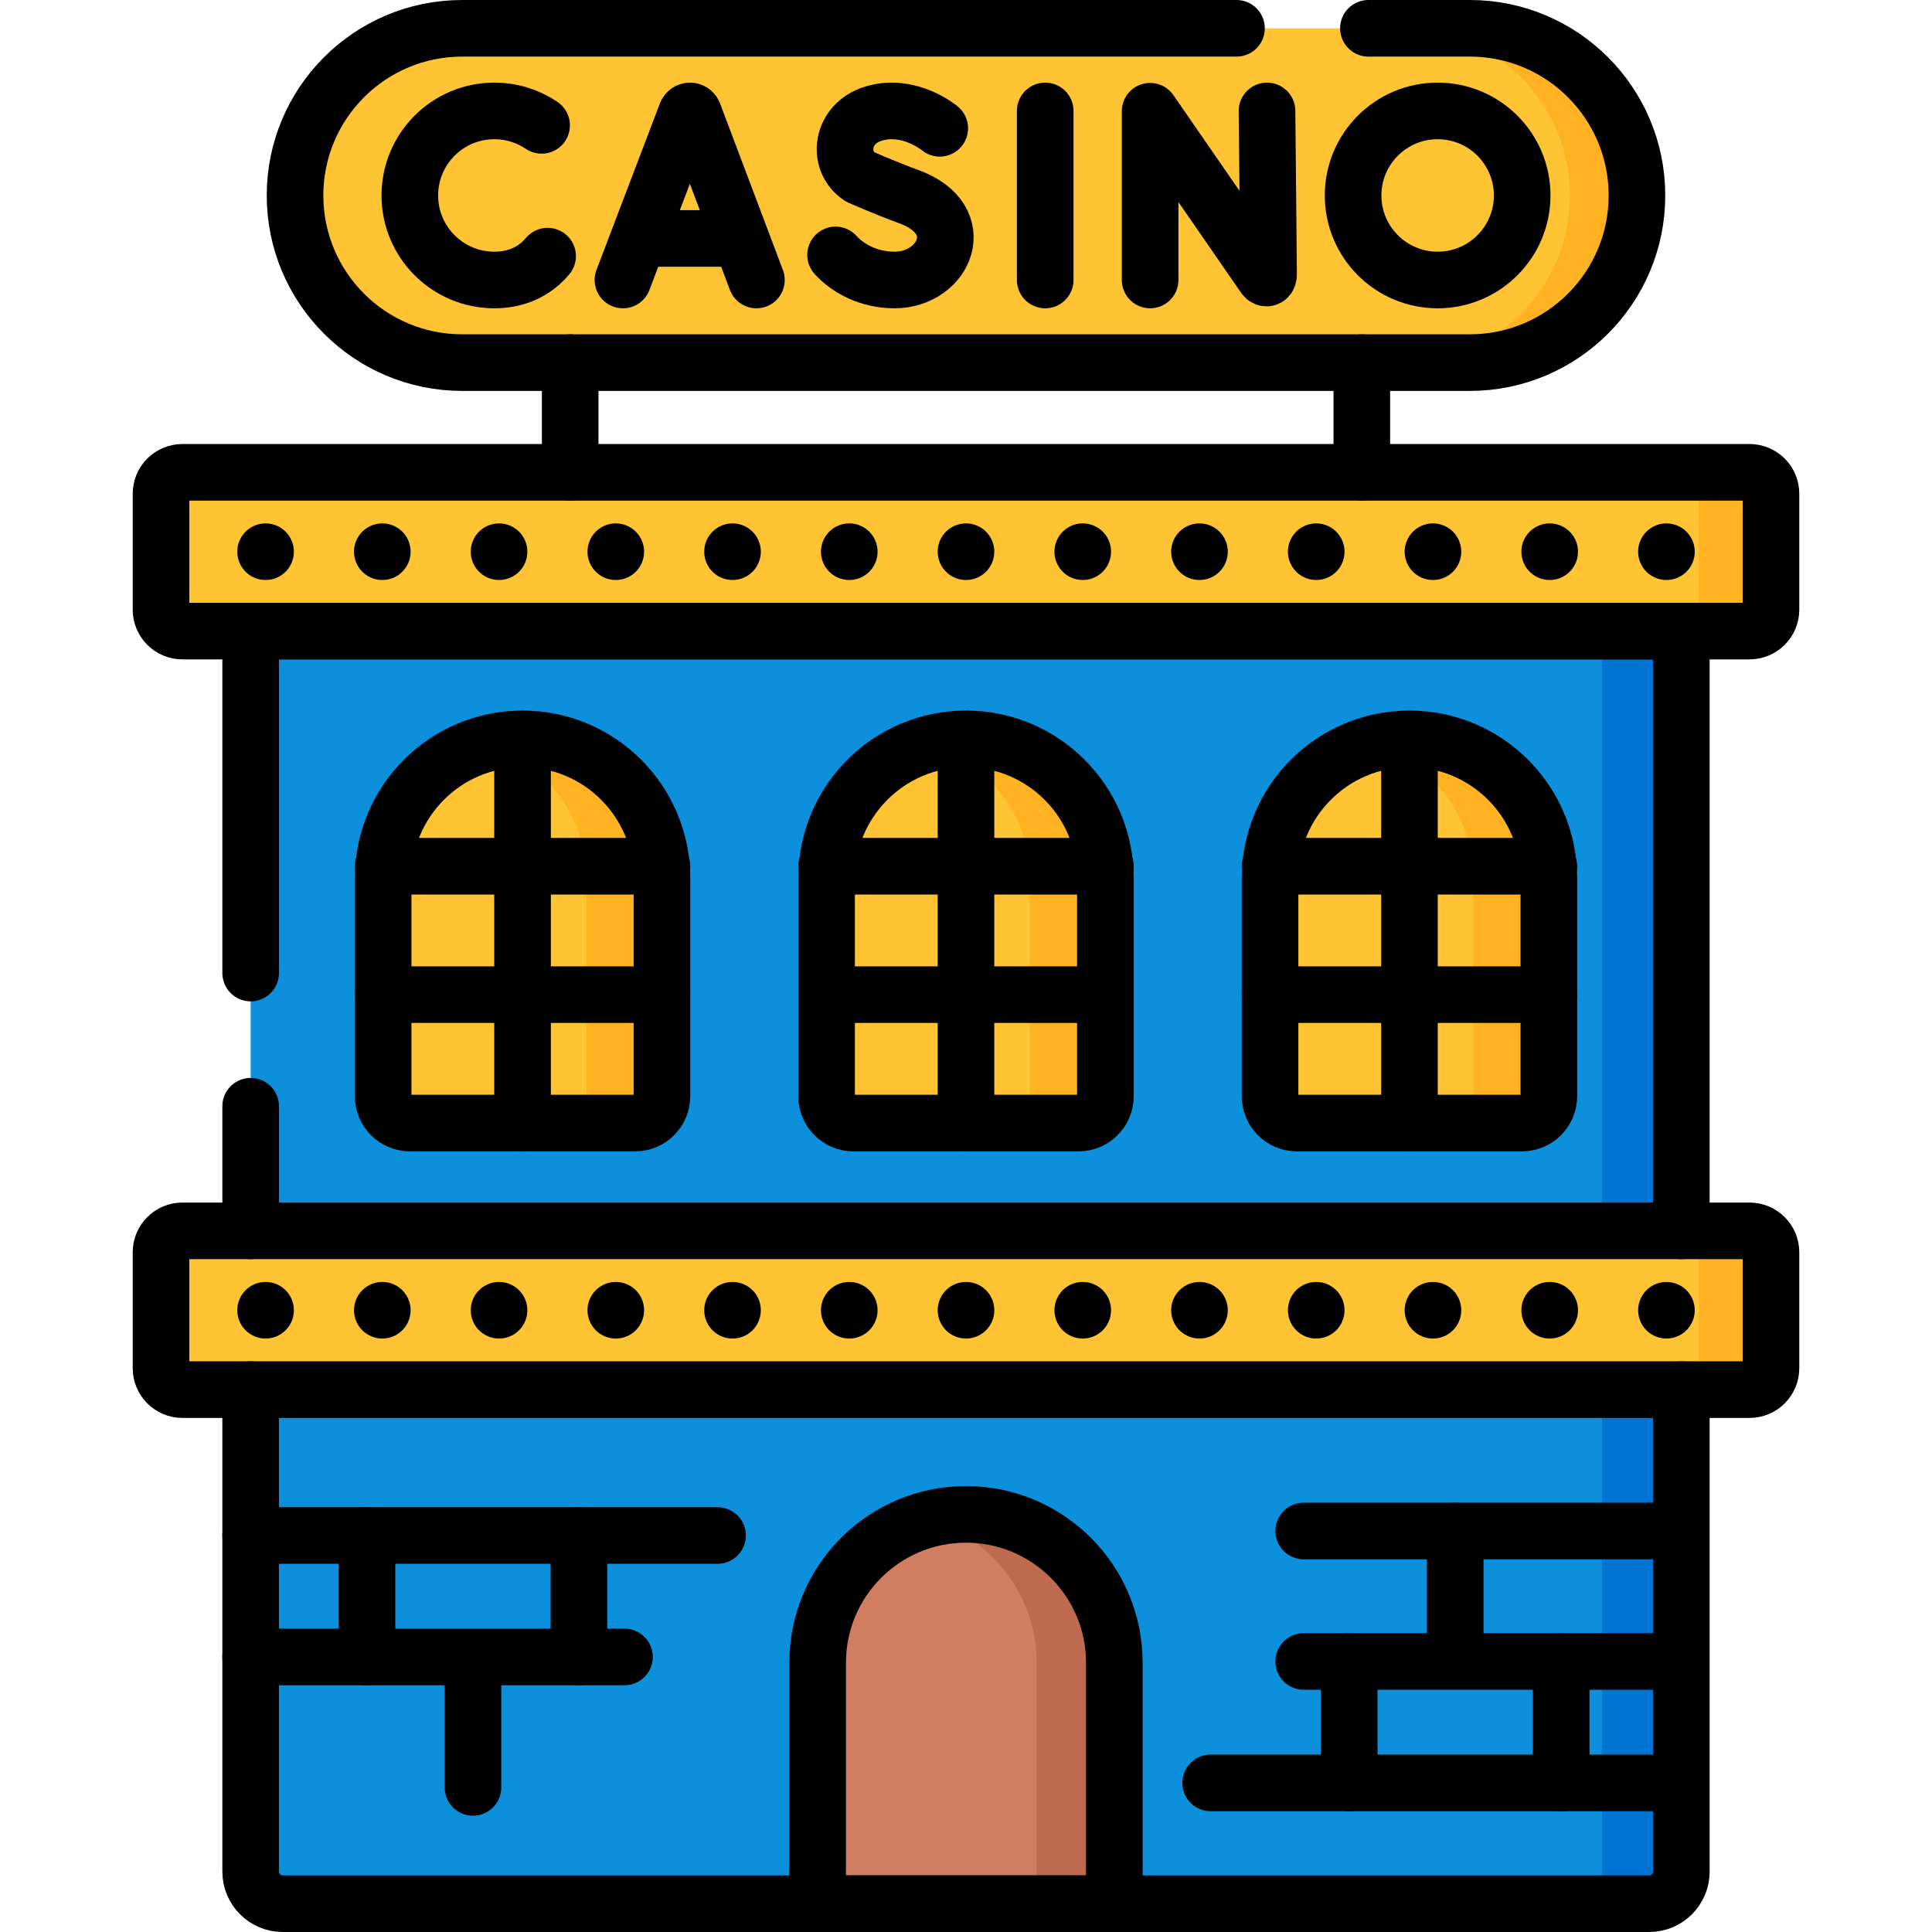 <?xml version="1.0" encoding="UTF-8"?>
<svg xmlns="http://www.w3.org/2000/svg" xmlns:xlink="http://www.w3.org/1999/xlink" version="1.1" id="Capa_1" x="0px" y="0px" viewBox="0 0 511.947 511.947" style="enable-background:new 0 0 511.947 511.947;" xml:space="preserve" width="512" height="512">
<g>
	<g>
		<path style="fill:#0C90DB;" d="M437.016,504.447H74.93c-4.7,0-8.511-3.81-8.511-8.511V167.224h379.107v328.712&#10;&#9;&#9;&#9;C445.527,500.636,441.717,504.447,437.016,504.447z"/>
		<path style="fill:#0074D2;" d="M445.523,167.223v328.712c0,4.701-3.803,8.514-8.505,8.514h-21.036&#10;&#9;&#9;&#9;c4.701,0,8.505-3.813,8.505-8.514V167.223H445.523z"/>
		<path style="fill:#FFC433;" d="M389.473,96.085H122.474c-24.462,0-44.293-19.83-44.293-44.293v0&#10;&#9;&#9;&#9;c0-24.462,19.83-44.293,44.293-44.293h266.999c24.462,0,44.293,19.83,44.293,44.293v0&#10;&#9;&#9;&#9;C433.765,76.255,413.935,96.085,389.473,96.085z"/>
		<path style="fill:#FFB322;" d="M433.762,51.792c0,12.235-4.956,23.3-12.971,31.323c-8.015,8.015-19.079,12.971-31.314,12.971&#10;&#9;&#9;&#9;h-17.732c12.235,0,23.3-4.956,31.314-12.971c8.015-8.024,12.971-19.088,12.971-31.323c0-24.461-19.824-44.294-44.285-44.294&#10;&#9;&#9;&#9;h17.732C413.937,7.498,433.762,27.331,433.762,51.792z"/>
		<path style="fill:#FFC433;" d="M463.602,167.224H48.344c-3.136,0-5.678-2.542-5.678-5.678v-30.711&#10;&#9;&#9;&#9;c0-3.136,2.542-5.678,5.678-5.678h415.258c3.136,0,5.678,2.542,5.678,5.678v30.711&#10;&#9;&#9;&#9;C469.28,164.682,466.738,167.224,463.602,167.224z"/>
		<path style="fill:#FFB322;" d="M469.279,130.834v30.713c0,3.134-2.542,5.676-5.676,5.676h-19.112c3.134,0,5.676-2.542,5.676-5.676&#10;&#9;&#9;&#9;v-30.713c0-3.134-2.542-5.676-5.676-5.676h19.112C466.737,125.158,469.279,127.7,469.279,130.834z"/>
		<path style="fill:#FFC433;" d="M463.602,368.225H48.344c-3.136,0-5.678-2.542-5.678-5.678v-30.711&#10;&#9;&#9;&#9;c0-3.136,2.542-5.678,5.678-5.678h415.258c3.136,0,5.678,2.542,5.678,5.678v30.711&#10;&#9;&#9;&#9;C469.28,365.682,466.738,368.225,463.602,368.225z"/>
		<path style="fill:#FFB322;" d="M469.279,331.832v30.712c0,3.134-2.542,5.676-5.676,5.676h-19.112c3.134,0,5.676-2.542,5.676-5.676&#10;&#9;&#9;&#9;v-30.712c0-3.134-2.542-5.676-5.676-5.676h19.112C466.737,326.156,469.279,328.698,469.279,331.832z"/>
		<path style="fill:#FFC433;" d="M168.29,297.592h-59.648c-3.929,0-7.115-3.185-7.115-7.115v-57.749&#10;&#9;&#9;&#9;c0-20.401,16.538-36.939,36.939-36.939h0c20.401,0,36.939,16.538,36.939,36.939v57.749&#10;&#9;&#9;&#9;C175.404,294.406,172.219,297.592,168.29,297.592z"/>
		<path style="fill:#FFC433;" d="M285.797,297.592h-59.648c-3.929,0-7.115-3.185-7.115-7.115v-57.749&#10;&#9;&#9;&#9;c0-20.401,16.538-36.939,36.939-36.939h0c20.401,0,36.939,16.538,36.939,36.939v57.749&#10;&#9;&#9;&#9;C292.912,294.406,289.727,297.592,285.797,297.592z"/>
		<path style="fill:#FFC433;" d="M403.305,297.592h-59.648c-3.929,0-7.115-3.185-7.115-7.115v-57.749&#10;&#9;&#9;&#9;c0-20.401,16.538-36.939,36.939-36.939h0c20.401,0,36.939,16.538,36.939,36.939v57.749&#10;&#9;&#9;&#9;C410.42,294.406,407.234,297.592,403.305,297.592z"/>
		<path style="fill:#FFB322;" d="M175.405,232.728v57.753c0,3.921-3.191,7.111-7.112,7.111h-20.004c3.921,0,7.112-3.191,7.112-7.111&#10;&#9;&#9;&#9;v-57.753c0-10.202-4.131-19.434-10.822-26.126c-4.411-4.411-9.932-7.712-16.114-9.442c3.181-0.89,6.531-1.37,10.002-1.37&#10;&#9;&#9;&#9;c10.202,0,19.434,4.131,26.116,10.812C171.274,213.294,175.405,222.526,175.405,232.728z"/>
		<path style="fill:#FFB322;" d="M292.911,232.728v57.753c0,3.921-3.181,7.111-7.112,7.111h-20.004c3.931,0,7.112-3.191,7.112-7.111&#10;&#9;&#9;&#9;v-57.753c0-10.202-4.131-19.434-10.812-26.126c-4.421-4.411-9.942-7.712-16.124-9.442c3.181-0.89,6.531-1.37,10.002-1.37&#10;&#9;&#9;&#9;c10.202,0,19.434,4.131,26.126,10.812C288.781,213.294,292.911,222.526,292.911,232.728z"/>
		<path style="fill:#FFB322;" d="M410.418,232.728v57.753c0,3.921-3.181,7.111-7.112,7.111h-20.004c3.931,0,7.112-3.191,7.112-7.111&#10;&#9;&#9;&#9;v-57.753c0-10.202-4.131-19.434-10.812-26.126c-4.421-4.411-9.942-7.712-16.124-9.442c3.181-0.89,6.531-1.37,10.002-1.37&#10;&#9;&#9;&#9;c10.202,0,19.434,4.131,26.126,10.812C406.287,213.294,410.418,222.526,410.418,232.728z"/>
		<path style="fill:#D07D62;" d="M295.278,504.447h-78.609V440.59c0-21.707,17.597-39.305,39.305-39.305h0&#10;&#9;&#9;&#9;c21.707,0,39.305,17.597,39.305,39.305V504.447z"/>
		<path style="fill:#BE6A4F;" d="M295.282,440.595v63.854h-20.585v-63.854c0-10.863-4.401-20.685-11.513-27.796&#10;&#9;&#9;&#9;c-4.781-4.781-10.782-8.332-17.504-10.152c3.281-0.89,6.731-1.36,10.292-1.36c10.852,0,20.685,4.401,27.796,11.513&#10;&#9;&#9;&#9;C290.881,419.91,295.282,429.732,295.282,440.595z"/>
	</g>
	<g>
		<g>
			<g>
				<path style="fill:none;stroke:#000000;stroke-width:15;stroke-linecap:round;stroke-linejoin:round;stroke-miterlimit:10;" d="&#10;&#9;&#9;&#9;&#9;&#9;M165.067,74.193l16.823-44.17c0.344-0.84,1.533-0.842,1.879-0.002l16.67,44.172"/>
				
					<line style="fill:none;stroke:#000000;stroke-width:15;stroke-linecap:round;stroke-linejoin:round;stroke-miterlimit:10;" x1="170.314" y1="63.193" x2="195.277" y2="63.193"/>
			</g>
			<g>
				<path style="fill:none;stroke:#000000;stroke-width:15;stroke-linecap:round;stroke-linejoin:round;stroke-miterlimit:10;" d="&#10;&#9;&#9;&#9;&#9;&#9;M304.763,74.193V29.476l30.233,43.78c0.561,0.81,1.161,0.413,1.161-0.572l-0.419-43.292"/>
			</g>
			<g>
				
					<line style="fill:none;stroke:#000000;stroke-width:15;stroke-linecap:round;stroke-linejoin:round;stroke-miterlimit:10;" x1="276.962" y1="29.392" x2="276.962" y2="74.193"/>
			</g>
			<g>
				<path style="fill:none;stroke:#000000;stroke-width:15;stroke-linecap:round;stroke-linejoin:round;stroke-miterlimit:10;" d="&#10;&#9;&#9;&#9;&#9;&#9;M143.521,33.218c-3.575-2.415-7.885-3.826-12.524-3.826c-12.372,0-22.401,10.029-22.401,22.401s10.029,22.401,22.401,22.401&#10;&#9;&#9;&#9;&#9;&#9;c5.025,0,9.157-1.654,12.294-4.448c0.649-0.578,1.255-1.205,1.818-1.876"/>
			</g>
			<g>
				<path style="fill:none;stroke:#000000;stroke-width:15;stroke-linecap:round;stroke-linejoin:round;stroke-miterlimit:10;" d="&#10;&#9;&#9;&#9;&#9;&#9;M249.019,33.997c0,0-8.039-6.758-17.519-3.902c-8.705,2.622-9.922,12.659-3.625,16.765c0,0,6.18,2.757,13.034,5.285&#10;&#9;&#9;&#9;&#9;&#9;c16.499,6.086,9.392,22.048-3.89,22.048c-6.651,0-12.234-2.913-15.612-6.641"/>
			</g>
			
				<circle style="fill:none;stroke:#000000;stroke-width:15;stroke-linecap:round;stroke-linejoin:round;stroke-miterlimit:10;" cx="380.95" cy="51.793" r="22.401"/>
		</g>
		<path style="fill:none;stroke:#000000;stroke-width:15;stroke-linecap:round;stroke-linejoin:round;stroke-miterlimit:10;" d="&#10;&#9;&#9;&#9;M362.608,7.5h26.864c24.462,0,44.293,19.83,44.293,44.293v0c0,24.462-19.83,44.293-44.293,44.293H122.474&#10;&#9;&#9;&#9;c-24.462,0-44.293-19.83-44.293-44.293v0c0-24.462,19.83-44.293,44.293-44.293h205.177"/>
		<path style="fill:none;stroke:#000000;stroke-width:15;stroke-linecap:round;stroke-linejoin:round;stroke-miterlimit:10;" d="&#10;&#9;&#9;&#9;M463.602,167.224H48.344c-3.136,0-5.678-2.542-5.678-5.678v-30.711c0-3.136,2.542-5.678,5.678-5.678h415.258&#10;&#9;&#9;&#9;c3.136,0,5.678,2.542,5.678,5.678v30.711C469.28,164.682,466.738,167.224,463.602,167.224z"/>
		
			<line style="fill:none;stroke:#000000;stroke-width:15;stroke-linecap:round;stroke-linejoin:round;stroke-miterlimit:10;" x1="66.42" y1="326.156" x2="66.42" y2="293.131"/>
		<path style="fill:none;stroke:#000000;stroke-width:15;stroke-linecap:round;stroke-linejoin:round;stroke-miterlimit:10;" d="&#10;&#9;&#9;&#9;M445.527,368.22v127.716c0,4.7-3.81,8.511-8.511,8.511H74.93c-4.7,0-8.511-3.81-8.511-8.511V368.22"/>
		
			<polyline style="fill:none;stroke:#000000;stroke-width:15;stroke-linecap:round;stroke-linejoin:round;stroke-miterlimit:10;" points="&#10;&#9;&#9;&#9;66.42,257.841 66.42,167.224 445.527,167.224 445.527,326.156 &#9;&#9;"/>
		<path style="fill:none;stroke:#000000;stroke-width:15;stroke-linecap:round;stroke-linejoin:round;stroke-miterlimit:10;" d="&#10;&#9;&#9;&#9;M168.29,297.592h-59.648c-3.929,0-7.115-3.185-7.115-7.115v-57.749c0-20.401,16.538-36.939,36.939-36.939h0&#10;&#9;&#9;&#9;c20.401,0,36.939,16.538,36.939,36.939v57.749C175.404,294.406,172.219,297.592,168.29,297.592z"/>
		
			<line style="fill:none;stroke:#000000;stroke-width:15;stroke-linecap:round;stroke-linejoin:round;stroke-miterlimit:10;" x1="138.466" y1="195.79" x2="138.466" y2="297.592"/>
		<g>
			
				<line style="fill:none;stroke:#000000;stroke-width:15;stroke-linecap:round;stroke-linejoin:round;stroke-miterlimit:10;" x1="101.527" y1="229.536" x2="175.404" y2="229.536"/>
			
				<line style="fill:none;stroke:#000000;stroke-width:15;stroke-linecap:round;stroke-linejoin:round;stroke-miterlimit:10;" x1="101.527" y1="263.564" x2="175.404" y2="263.564"/>
		</g>
		<path style="fill:none;stroke:#000000;stroke-width:15;stroke-linecap:round;stroke-linejoin:round;stroke-miterlimit:10;" d="&#10;&#9;&#9;&#9;M285.797,297.592h-59.648c-3.929,0-7.115-3.185-7.115-7.115v-57.749c0-20.401,16.538-36.939,36.939-36.939h0&#10;&#9;&#9;&#9;c20.401,0,36.939,16.538,36.939,36.939v57.749C292.912,294.406,289.727,297.592,285.797,297.592z"/>
		
			<line style="fill:none;stroke:#000000;stroke-width:15;stroke-linecap:round;stroke-linejoin:round;stroke-miterlimit:10;" x1="255.973" y1="195.79" x2="255.973" y2="297.592"/>
		<g>
			
				<line style="fill:none;stroke:#000000;stroke-width:15;stroke-linecap:round;stroke-linejoin:round;stroke-miterlimit:10;" x1="219.035" y1="229.536" x2="292.912" y2="229.536"/>
			
				<line style="fill:none;stroke:#000000;stroke-width:15;stroke-linecap:round;stroke-linejoin:round;stroke-miterlimit:10;" x1="219.035" y1="263.564" x2="292.912" y2="263.564"/>
		</g>
		<path style="fill:none;stroke:#000000;stroke-width:15;stroke-linecap:round;stroke-linejoin:round;stroke-miterlimit:10;" d="&#10;&#9;&#9;&#9;M403.305,297.592h-59.648c-3.929,0-7.115-3.185-7.115-7.115v-57.749c0-20.401,16.538-36.939,36.939-36.939h0&#10;&#9;&#9;&#9;c20.401,0,36.939,16.538,36.939,36.939v57.749C410.42,294.406,407.234,297.592,403.305,297.592z"/>
		
			<line style="fill:none;stroke:#000000;stroke-width:15;stroke-linecap:round;stroke-linejoin:round;stroke-miterlimit:10;" x1="373.481" y1="195.79" x2="373.481" y2="297.592"/>
		<g>
			
				<line style="fill:none;stroke:#000000;stroke-width:15;stroke-linecap:round;stroke-linejoin:round;stroke-miterlimit:10;" x1="336.542" y1="229.536" x2="410.42" y2="229.536"/>
			
				<line style="fill:none;stroke:#000000;stroke-width:15;stroke-linecap:round;stroke-linejoin:round;stroke-miterlimit:10;" x1="336.542" y1="263.564" x2="410.42" y2="263.564"/>
		</g>
		<g>
			<g>
				<g>
					
						<line style="fill:none;stroke:#000000;stroke-width:15;stroke-linecap:round;stroke-linejoin:round;stroke-miterlimit:10;" x1="255.973" y1="146.19" x2="255.973" y2="146.19"/>
				</g>
				<g>
					
						<line style="fill:none;stroke:#000000;stroke-width:15;stroke-linecap:round;stroke-linejoin:round;stroke-miterlimit:10;" x1="225.04" y1="146.19" x2="225.04" y2="146.19"/>
				</g>
				<g>
					
						<line style="fill:none;stroke:#000000;stroke-width:15;stroke-linecap:round;stroke-linejoin:round;stroke-miterlimit:10;" x1="194.106" y1="146.19" x2="194.106" y2="146.19"/>
				</g>
				<g>
					
						<line style="fill:none;stroke:#000000;stroke-width:15;stroke-linecap:round;stroke-linejoin:round;stroke-miterlimit:10;" x1="163.173" y1="146.19" x2="163.173" y2="146.19"/>
				</g>
				<g>
					
						<line style="fill:none;stroke:#000000;stroke-width:15;stroke-linecap:round;stroke-linejoin:round;stroke-miterlimit:10;" x1="132.239" y1="146.19" x2="132.239" y2="146.19"/>
				</g>
				<g>
					
						<line style="fill:none;stroke:#000000;stroke-width:15;stroke-linecap:round;stroke-linejoin:round;stroke-miterlimit:10;" x1="101.305" y1="146.19" x2="101.305" y2="146.19"/>
				</g>
				<g>
					
						<line style="fill:none;stroke:#000000;stroke-width:15;stroke-linecap:round;stroke-linejoin:round;stroke-miterlimit:10;" x1="70.372" y1="146.19" x2="70.372" y2="146.19"/>
				</g>
			</g>
			<g>
				<g>
					
						<line style="fill:none;stroke:#000000;stroke-width:15;stroke-linecap:round;stroke-linejoin:round;stroke-miterlimit:10;" x1="441.575" y1="146.19" x2="441.575" y2="146.19"/>
				</g>
				<g>
					
						<line style="fill:none;stroke:#000000;stroke-width:15;stroke-linecap:round;stroke-linejoin:round;stroke-miterlimit:10;" x1="410.641" y1="146.19" x2="410.641" y2="146.19"/>
				</g>
				<g>
					
						<line style="fill:none;stroke:#000000;stroke-width:15;stroke-linecap:round;stroke-linejoin:round;stroke-miterlimit:10;" x1="379.708" y1="146.19" x2="379.708" y2="146.19"/>
				</g>
				<g>
					
						<line style="fill:none;stroke:#000000;stroke-width:15;stroke-linecap:round;stroke-linejoin:round;stroke-miterlimit:10;" x1="348.774" y1="146.19" x2="348.774" y2="146.19"/>
				</g>
				<g>
					
						<line style="fill:none;stroke:#000000;stroke-width:15;stroke-linecap:round;stroke-linejoin:round;stroke-miterlimit:10;" x1="317.84" y1="146.19" x2="317.84" y2="146.19"/>
				</g>
				<g>
					
						<line style="fill:none;stroke:#000000;stroke-width:15;stroke-linecap:round;stroke-linejoin:round;stroke-miterlimit:10;" x1="286.907" y1="146.19" x2="286.907" y2="146.19"/>
				</g>
			</g>
		</g>
		<path style="fill:none;stroke:#000000;stroke-width:15;stroke-linecap:round;stroke-linejoin:round;stroke-miterlimit:10;" d="&#10;&#9;&#9;&#9;M463.602,368.225H48.344c-3.136,0-5.678-2.542-5.678-5.678v-30.711c0-3.136,2.542-5.678,5.678-5.678h415.258&#10;&#9;&#9;&#9;c3.136,0,5.678,2.542,5.678,5.678v30.711C469.28,365.682,466.738,368.225,463.602,368.225z"/>
		<g>
			<g>
				<g>
					
						<line style="fill:none;stroke:#000000;stroke-width:15;stroke-linecap:round;stroke-linejoin:round;stroke-miterlimit:10;" x1="255.973" y1="347.191" x2="255.973" y2="347.191"/>
				</g>
				<g>
					
						<line style="fill:none;stroke:#000000;stroke-width:15;stroke-linecap:round;stroke-linejoin:round;stroke-miterlimit:10;" x1="225.04" y1="347.191" x2="225.04" y2="347.191"/>
				</g>
				<g>
					
						<line style="fill:none;stroke:#000000;stroke-width:15;stroke-linecap:round;stroke-linejoin:round;stroke-miterlimit:10;" x1="194.106" y1="347.191" x2="194.106" y2="347.191"/>
				</g>
				<g>
					
						<line style="fill:none;stroke:#000000;stroke-width:15;stroke-linecap:round;stroke-linejoin:round;stroke-miterlimit:10;" x1="163.173" y1="347.191" x2="163.173" y2="347.191"/>
				</g>
				<g>
					
						<line style="fill:none;stroke:#000000;stroke-width:15;stroke-linecap:round;stroke-linejoin:round;stroke-miterlimit:10;" x1="132.239" y1="347.191" x2="132.239" y2="347.191"/>
				</g>
				<g>
					
						<line style="fill:none;stroke:#000000;stroke-width:15;stroke-linecap:round;stroke-linejoin:round;stroke-miterlimit:10;" x1="101.305" y1="347.191" x2="101.305" y2="347.191"/>
				</g>
				<g>
					
						<line style="fill:none;stroke:#000000;stroke-width:15;stroke-linecap:round;stroke-linejoin:round;stroke-miterlimit:10;" x1="70.372" y1="347.191" x2="70.372" y2="347.191"/>
				</g>
			</g>
			<g>
				<g>
					
						<line style="fill:none;stroke:#000000;stroke-width:15;stroke-linecap:round;stroke-linejoin:round;stroke-miterlimit:10;" x1="441.575" y1="347.191" x2="441.575" y2="347.191"/>
				</g>
				<g>
					
						<line style="fill:none;stroke:#000000;stroke-width:15;stroke-linecap:round;stroke-linejoin:round;stroke-miterlimit:10;" x1="410.641" y1="347.191" x2="410.641" y2="347.191"/>
				</g>
				<g>
					
						<line style="fill:none;stroke:#000000;stroke-width:15;stroke-linecap:round;stroke-linejoin:round;stroke-miterlimit:10;" x1="379.708" y1="347.191" x2="379.708" y2="347.191"/>
				</g>
				<g>
					
						<line style="fill:none;stroke:#000000;stroke-width:15;stroke-linecap:round;stroke-linejoin:round;stroke-miterlimit:10;" x1="348.774" y1="347.191" x2="348.774" y2="347.191"/>
				</g>
				<g>
					
						<line style="fill:none;stroke:#000000;stroke-width:15;stroke-linecap:round;stroke-linejoin:round;stroke-miterlimit:10;" x1="317.84" y1="347.191" x2="317.84" y2="347.191"/>
				</g>
				<g>
					
						<line style="fill:none;stroke:#000000;stroke-width:15;stroke-linecap:round;stroke-linejoin:round;stroke-miterlimit:10;" x1="286.907" y1="347.191" x2="286.907" y2="347.191"/>
				</g>
			</g>
		</g>
		<path style="fill:none;stroke:#000000;stroke-width:15;stroke-linecap:round;stroke-linejoin:round;stroke-miterlimit:10;" d="&#10;&#9;&#9;&#9;M295.278,504.447h-78.609V440.59c0-21.707,17.597-39.305,39.305-39.305h0c21.707,0,39.305,17.597,39.305,39.305V504.447z"/>
		
			<line style="fill:none;stroke:#000000;stroke-width:15;stroke-linecap:round;stroke-linejoin:round;stroke-miterlimit:10;" x1="66.42" y1="439.064" x2="165.472" y2="439.064"/>
		
			<line style="fill:none;stroke:#000000;stroke-width:15;stroke-linecap:round;stroke-linejoin:round;stroke-miterlimit:10;" x1="66.42" y1="406.879" x2="190.132" y2="406.879"/>
		<g>
			
				<line style="fill:none;stroke:#000000;stroke-width:15;stroke-linecap:round;stroke-linejoin:round;stroke-miterlimit:10;" x1="97.244" y1="406.879" x2="97.244" y2="439.064"/>
			
				<line style="fill:none;stroke:#000000;stroke-width:15;stroke-linecap:round;stroke-linejoin:round;stroke-miterlimit:10;" x1="153.411" y1="406.879" x2="153.411" y2="439.064"/>
		</g>
		
			<line style="fill:none;stroke:#000000;stroke-width:15;stroke-linecap:round;stroke-linejoin:round;stroke-miterlimit:10;" x1="125.327" y1="441.445" x2="125.327" y2="473.63"/>
		
			<line style="fill:none;stroke:#000000;stroke-width:15;stroke-linecap:round;stroke-linejoin:round;stroke-miterlimit:10;" x1="444.512" y1="440.254" x2="345.46" y2="440.254"/>
		
			<line style="fill:none;stroke:#000000;stroke-width:15;stroke-linecap:round;stroke-linejoin:round;stroke-miterlimit:10;" x1="444.512" y1="405.689" x2="345.46" y2="405.689"/>
		
			<line style="fill:none;stroke:#000000;stroke-width:15;stroke-linecap:round;stroke-linejoin:round;stroke-miterlimit:10;" x1="444.512" y1="472.439" x2="320.8" y2="472.439"/>
		<g>
			
				<line style="fill:none;stroke:#000000;stroke-width:15;stroke-linecap:round;stroke-linejoin:round;stroke-miterlimit:10;" x1="413.688" y1="472.439" x2="413.688" y2="440.254"/>
			
				<line style="fill:none;stroke:#000000;stroke-width:15;stroke-linecap:round;stroke-linejoin:round;stroke-miterlimit:10;" x1="357.52" y1="472.439" x2="357.52" y2="440.254"/>
		</g>
		
			<line style="fill:none;stroke:#000000;stroke-width:15;stroke-linecap:round;stroke-linejoin:round;stroke-miterlimit:10;" x1="385.604" y1="437.873" x2="385.604" y2="405.689"/>
		<g>
			
				<line style="fill:none;stroke:#000000;stroke-width:15;stroke-linecap:round;stroke-linejoin:round;stroke-miterlimit:10;" x1="151.089" y1="96.085" x2="151.089" y2="125.157"/>
			
				<line style="fill:none;stroke:#000000;stroke-width:15;stroke-linecap:round;stroke-linejoin:round;stroke-miterlimit:10;" x1="360.858" y1="96.085" x2="360.858" y2="125.157"/>
		</g>
	</g>
</g>















</svg>

